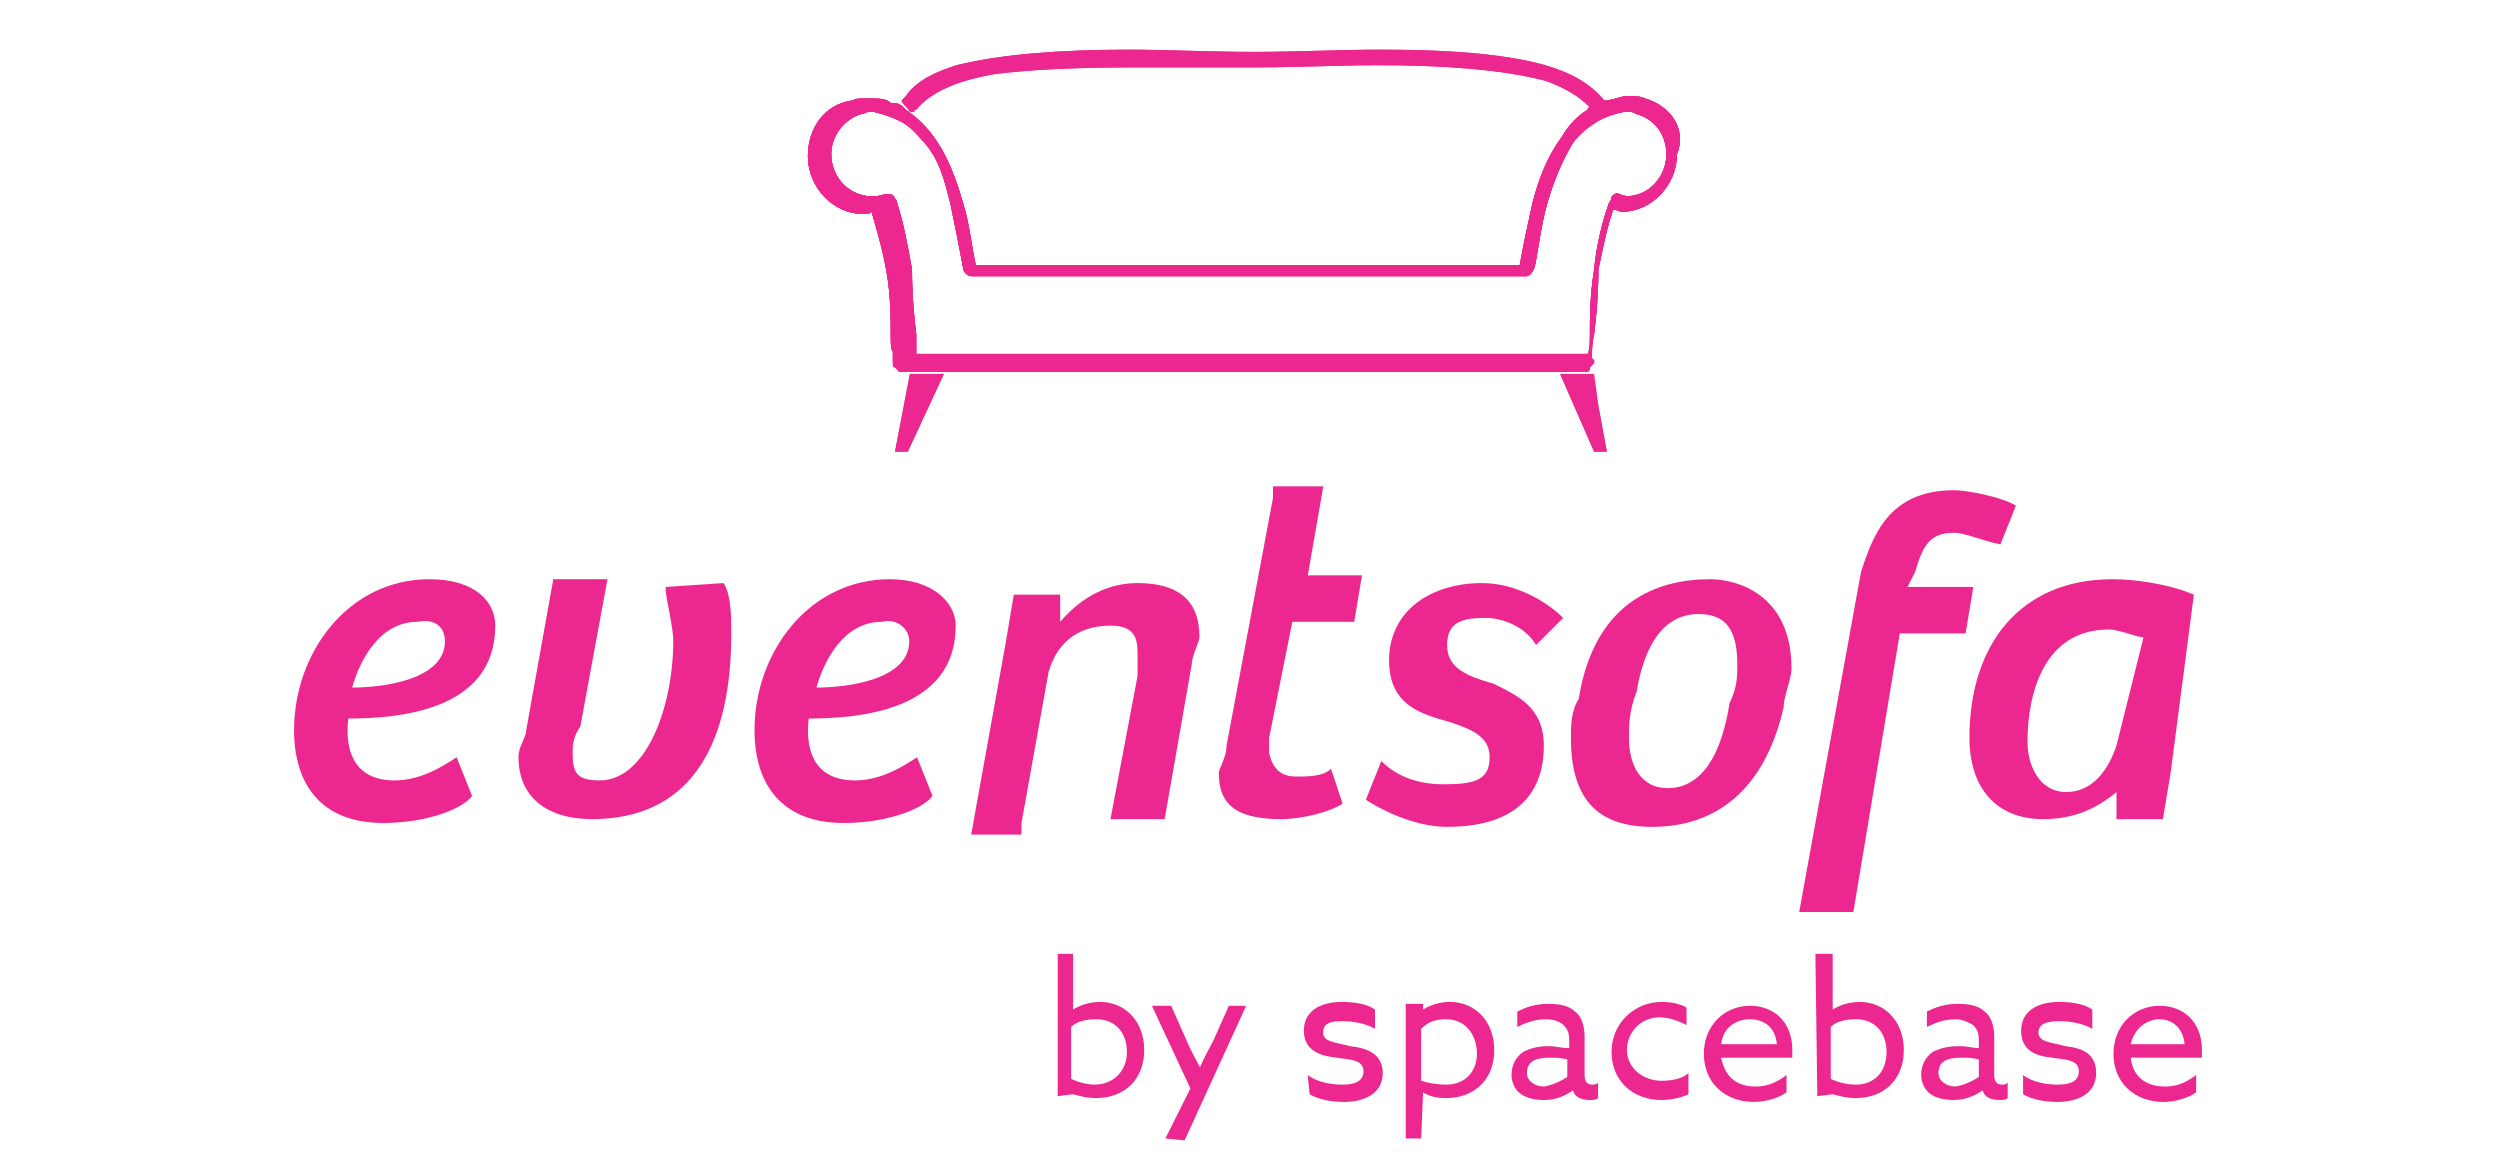 <?xml version="1.0" encoding="utf-8"?>
<!-- Generator: Adobe Illustrator 18.0.0, SVG Export Plug-In . SVG Version: 6.00 Build 0)  -->
<!DOCTYPE svg PUBLIC "-//W3C//DTD SVG 1.1//EN" "http://www.w3.org/Graphics/SVG/1.1/DTD/svg11.dtd">
<svg version="1.1" id="Layer_1" xmlns="http://www.w3.org/2000/svg" xmlns:xlink="http://www.w3.org/1999/xlink" x="0px" y="0px"
	 width="130px" height="60px" viewBox="0 0 130 60" enable-background="new 0 0 130 60" xml:space="preserve">
<g id="Layer_1_1_">
</g>
<g id="Layer_2">
</g>
<g id="Layer_2_copy">
	<g transform="matrix(1.105,0,0,1.155,126.722,71.18)">
		<g transform="matrix(1,0,0,1,474.037,619.408)">
			<path fill="#EC2890" d="M-545.9-676c0.1,0,0.1,0,0.2,0c0,0,0-0.1,0.1-0.1c0.7-0.8,1.9-1.3,3.7-1.6c1.6-0.2,3.9-0.3,6.2-0.3l0,0
				c1.8,0,3.9,0,5.9,0c2.1,0,4.1-0.1,5.9-0.1c3.2,0,5.9,0.2,7.9,0.7c0.9,0.3,1.6,0.7,2.1,1.2c0.1,0.1,0.1,0.1,0.1,0.2
				c0.1-0.1,0.2-0.1,0.2-0.2c0.2-0.1,0.3-0.2,0.5-0.2c-0.1-0.1-0.2-0.2-0.2-0.2c-0.9-1-2.3-1.5-4.1-1.8c-1.8-0.3-3.9-0.4-6.4-0.4
				c-1.8,0-3.9,0.1-5.9,0.1c-2.1,0-4.1-0.1-5.9-0.1c-3.2,0-6,0.2-8.1,0.7c-1,0.3-1.9,0.7-2.4,1.4c-0.1,0.1-0.2,0.2-0.2,0.2
				C-546.2-676.3-546-676.2-545.9-676z"/>
		</g>
		<g transform="matrix(1,0,0,1,474.037,619.408)">
			<path fill="#EC2890" d="M-545.9-676c0.1,0,0.1,0,0.2,0c0,0,0-0.1,0.1-0.1c0.7-0.8,1.9-1.3,3.7-1.6c1.6-0.2,3.9-0.3,6.2-0.3l0,0
				c1.8,0,3.9,0,5.9,0c2.1,0,4.1-0.1,5.9-0.1c3.2,0,5.9,0.2,7.9,0.7c0.9,0.3,1.6,0.7,2.1,1.2c0.1,0.1,0.1,0.1,0.1,0.2
				c0.1-0.1,0.2-0.1,0.2-0.2c0.2-0.1,0.3-0.2,0.5-0.2c-0.1-0.1-0.2-0.2-0.2-0.2c-0.9-1-2.3-1.5-4.1-1.8c-1.8-0.3-3.9-0.4-6.4-0.4
				c-1.8,0-3.9,0.1-5.9,0.1c-2.1,0-4.1-0.1-5.9-0.1c-3.2,0-6,0.2-8.1,0.7c-1,0.3-1.9,0.7-2.4,1.4c-0.1,0.1-0.2,0.2-0.2,0.2
				C-546.2-676.3-546-676.2-545.9-676z"/>
		</g>
		<g transform="matrix(1,0,0,1,474.037,619.408)">
			<path fill="#EC2890" d="M-512.5-672.3c-0.2-0.1-0.4,0.1-0.4,0.2s-0.1,0.2-0.1,0.2c-0.3,0.8-0.6,1.9-0.7,3
				c-0.2,1.2-0.2,2.1-0.2,2.9c0,0.4,0,0.7-0.1,0.9h-31.6v-0.2c0-0.2,0-0.5,0-0.7c-0.1-0.7-0.2-1.8-0.2-2.9c-0.2-1.1-0.4-2.1-0.7-3
				c0-0.1-0.1-0.2-0.1-0.2c-0.1-0.2-0.2-0.2-0.3-0.2c-0.1,0-0.1,0-0.2,0c-0.2,0.1-0.4,0.1-0.6,0.1c-1,0-1.9-0.8-1.9-1.9
				c0-0.9,0.7-1.6,1.4-1.8l0,0c0.2,0,0.2-0.1,0.4-0.1c0.1,0,0.2,0,0.2,0l0,0c0.4,0.1,0.8,0.2,1.2,0.4c0.5,0.2,0.9,0.7,1.2,1
				c0.7,0.8,0.9,1.6,1.2,2.7c0.2,0.9,0.4,1.9,0.6,2.9c0,0.2,0.2,0.4,0.4,0.4h26.1c0.2,0,0.3-0.2,0.4-0.4c0.2-0.9,0.3-1.9,0.6-2.9
				c0.3-1,0.7-1.9,1.2-2.7c0.3-0.4,0.7-0.7,1.2-1c0.4-0.2,0.7-0.3,1.2-0.4l0,0c0.2,0,0.2,0,0.2,0c0.2,0,0.2,0,0.4,0.1l0,0
				c0.8,0.2,1.4,0.9,1.4,1.8c0,1-0.8,1.9-1.9,1.9C-512-672.2-512.3-672.2-512.5-672.3 M-511.3-676.6L-511.3-676.6
				c-0.2-0.1-0.4-0.1-0.6-0.1c-0.2,0-0.2,0-0.4,0c-0.4,0.1-0.7,0.2-1,0.2c-0.2,0.1-0.3,0.2-0.5,0.2c-0.1,0.1-0.2,0.1-0.2,0.2
				c-0.5,0.3-0.9,0.7-1.2,1.2c-0.7,0.9-1.1,1.9-1.4,3c-0.2,0.9-0.4,1.7-0.6,2.8h-25.6c-0.2-0.9-0.3-1.9-0.6-2.8
				c-0.3-1-0.7-2.1-1.4-3c-0.3-0.4-0.7-0.8-1.3-1.2l-0.1-0.1c-0.2-0.2-0.4-0.2-0.6-0.2c-0.2-0.2-0.6-0.2-0.9-0.2c-0.2,0-0.2,0-0.4,0
				c-0.2,0-0.4,0-0.5,0.1h-0.1c-1.2,0.2-2,1.2-2,2.5c0,1.4,1.2,2.6,2.6,2.6c0.2,0,0.3,0,0.4-0.1c0.2,0.7,0.5,1.6,0.7,2.7
				c0.2,1.1,0.2,2.1,0.2,2.9c0,0.3,0,0.6,0.1,0.7v0.5c0,0.1,0,0.2,0.1,0.2c0.1,0.1,0.2,0.2,0.2,0.2h32.3c0.2,0,0.2-0.1,0.2-0.2
				c0.1-0.1,0.2-0.2,0.2-0.2v-0.1l-0.1-0.1c0-0.1,0-0.2,0-0.2c0-0.2,0-0.5,0.1-0.9c0.1-0.7,0.2-1.8,0.2-2.9c0.2-0.9,0.4-1.9,0.7-2.7
				c0.2,0,0.3,0.1,0.4,0.1c1.4,0,2.6-1.2,2.6-2.6C-509.3-675.3-510.2-676.3-511.3-676.6"/>
		</g>
		<g transform="matrix(1,0,0,1,474.037,619.408)">
			<path fill="#EC2890" d="M-512.5-672.3c-0.2-0.1-0.4,0.1-0.4,0.2s-0.1,0.2-0.1,0.2c-0.3,0.8-0.6,1.9-0.7,3
				c-0.2,1.2-0.2,2.1-0.2,2.9c0,0.4,0,0.7-0.1,0.9h-31.6v-0.2c0-0.2,0-0.5,0-0.7c-0.1-0.7-0.2-1.8-0.2-2.9c-0.2-1.1-0.4-2.1-0.7-3
				c0-0.1-0.1-0.2-0.1-0.2c-0.1-0.2-0.2-0.2-0.3-0.2c-0.1,0-0.1,0-0.2,0c-0.2,0.1-0.4,0.1-0.6,0.1c-1,0-1.9-0.8-1.9-1.9
				c0-0.9,0.7-1.6,1.4-1.8l0,0c0.2,0,0.2-0.1,0.4-0.1c0.1,0,0.2,0,0.2,0l0,0c0.4,0.1,0.8,0.2,1.2,0.4c0.5,0.2,0.9,0.7,1.2,1
				c0.7,0.8,0.9,1.6,1.2,2.7c0.2,0.9,0.4,1.9,0.6,2.9c0,0.2,0.2,0.4,0.4,0.4h26.1c0.2,0,0.3-0.2,0.4-0.4c0.2-0.9,0.3-1.9,0.6-2.9
				c0.3-1,0.7-1.9,1.2-2.7c0.3-0.4,0.7-0.7,1.2-1c0.4-0.2,0.7-0.3,1.2-0.4l0,0c0.2,0,0.2,0,0.2,0c0.2,0,0.2,0,0.4,0.1l0,0
				c0.8,0.2,1.4,0.9,1.4,1.8c0,1-0.8,1.9-1.9,1.9C-512-672.2-512.3-672.2-512.5-672.3 M-511.3-676.6L-511.3-676.6
				c-0.2-0.1-0.4-0.1-0.6-0.1c-0.2,0-0.2,0-0.4,0c-0.4,0.1-0.7,0.2-1,0.2c-0.2,0.1-0.3,0.2-0.5,0.2c-0.1,0.1-0.2,0.1-0.2,0.2
				c-0.5,0.3-0.9,0.7-1.2,1.2c-0.7,0.9-1.1,1.9-1.4,3c-0.2,0.9-0.4,1.7-0.6,2.8h-25.6c-0.2-0.9-0.3-1.9-0.6-2.8
				c-0.3-1-0.7-2.1-1.4-3c-0.3-0.4-0.7-0.8-1.3-1.2l-0.1-0.1c-0.2-0.2-0.4-0.2-0.6-0.2c-0.2-0.2-0.6-0.2-0.9-0.2c-0.2,0-0.2,0-0.4,0
				c-0.2,0-0.4,0-0.5,0.1h-0.1c-1.2,0.2-2,1.2-2,2.5c0,1.4,1.2,2.6,2.6,2.6c0.2,0,0.3,0,0.4-0.1c0.2,0.7,0.5,1.6,0.7,2.7
				c0.2,1.1,0.2,2.1,0.2,2.9c0,0.3,0,0.6,0.1,0.7v0.5c0,0.1,0,0.2,0.1,0.2c0.1,0.1,0.2,0.2,0.2,0.2h32.3c0.2,0,0.2-0.1,0.2-0.2
				c0.1-0.1,0.2-0.2,0.2-0.2v-0.1l-0.1-0.1c0-0.1,0-0.2,0-0.2c0-0.2,0-0.5,0.1-0.9c0.1-0.7,0.2-1.8,0.2-2.9c0.2-0.9,0.4-1.9,0.7-2.7
				c0.2,0,0.3,0.1,0.4,0.1c1.4,0,2.6-1.2,2.6-2.6C-509.3-675.3-510.2-676.3-511.3-676.6"/>
		</g>
		<g transform="matrix(1,0,0,1,474.037,619.408)">
			<path fill="#EC2890" d="M-512.5-672.3c-0.2-0.1-0.4,0.1-0.4,0.2s-0.1,0.2-0.1,0.2c-0.3,0.8-0.6,1.9-0.7,3
				c-0.2,1.2-0.2,2.1-0.2,2.9c0,0.4,0,0.7-0.1,0.9h-31.6v-0.2c0-0.2,0-0.5,0-0.7c-0.1-0.7-0.2-1.8-0.2-2.9c-0.2-1.1-0.4-2.1-0.7-3
				c0-0.1-0.1-0.2-0.1-0.2c-0.1-0.2-0.2-0.2-0.3-0.2c-0.1,0-0.1,0-0.2,0c-0.2,0.1-0.4,0.1-0.6,0.1c-1,0-1.9-0.8-1.9-1.9
				c0-0.9,0.7-1.6,1.4-1.8l0,0c0.2,0,0.2-0.1,0.4-0.1c0.1,0,0.2,0,0.2,0l0,0c0.4,0.1,0.8,0.2,1.2,0.4c0.5,0.2,0.9,0.7,1.2,1
				c0.7,0.8,0.9,1.6,1.2,2.7c0.2,0.9,0.4,1.9,0.6,2.9c0,0.2,0.2,0.4,0.4,0.4h26.1c0.2,0,0.3-0.2,0.4-0.4c0.2-0.9,0.3-1.9,0.6-2.9
				c0.3-1,0.7-1.9,1.2-2.7c0.3-0.4,0.7-0.7,1.2-1c0.4-0.2,0.7-0.3,1.2-0.4l0,0c0.2,0,0.2,0,0.2,0c0.2,0,0.2,0,0.4,0.1l0,0
				c0.8,0.2,1.4,0.9,1.4,1.8c0,1-0.8,1.9-1.9,1.9C-512-672.2-512.3-672.2-512.5-672.3 M-511.3-676.6L-511.3-676.6
				c-0.2-0.1-0.4-0.1-0.6-0.1c-0.2,0-0.2,0-0.4,0c-0.4,0.1-0.7,0.2-1,0.2c-0.2,0.1-0.3,0.2-0.5,0.2c-0.1,0.1-0.2,0.1-0.2,0.2
				c-0.5,0.3-0.9,0.7-1.2,1.2c-0.7,0.9-1.1,1.9-1.4,3c-0.2,0.9-0.4,1.7-0.6,2.8h-25.6c-0.2-0.9-0.3-1.9-0.6-2.8
				c-0.3-1-0.7-2.1-1.4-3c-0.3-0.4-0.7-0.8-1.3-1.2l-0.1-0.1c-0.2-0.2-0.4-0.2-0.6-0.2c-0.2-0.2-0.6-0.2-0.9-0.2c-0.2,0-0.2,0-0.4,0
				c-0.2,0-0.4,0-0.5,0.1h-0.1c-1.2,0.2-2,1.2-2,2.5c0,1.4,1.2,2.6,2.6,2.6c0.2,0,0.3,0,0.4-0.1c0.2,0.7,0.5,1.6,0.7,2.7
				c0.2,1.1,0.2,2.1,0.2,2.9c0,0.3,0,0.6,0.1,0.7v0.5c0,0.1,0,0.2,0.1,0.2c0.1,0.1,0.2,0.2,0.2,0.2h32.3c0.2,0,0.2-0.1,0.2-0.2
				c0.1-0.1,0.2-0.2,0.2-0.2v-0.1l-0.1-0.1c0-0.1,0-0.2,0-0.2c0-0.2,0-0.5,0.1-0.9c0.1-0.7,0.2-1.8,0.2-2.9c0.2-0.9,0.4-1.9,0.7-2.7
				c0.2,0,0.3,0.1,0.4,0.1c1.4,0,2.6-1.2,2.6-2.6C-509.3-675.3-510.2-676.3-511.3-676.6"/>
		</g>
		<g transform="matrix(1,0,0,1,474.037,619.408)">
			<path fill="#EC2890" d="M-512.5-672.3c-0.2-0.1-0.4,0.1-0.4,0.2s-0.1,0.2-0.1,0.2c-0.3,0.8-0.6,1.9-0.7,3
				c-0.2,1.2-0.2,2.1-0.2,2.9c0,0.4,0,0.7-0.1,0.9h-31.6v-0.2c0-0.2,0-0.5,0-0.7c-0.1-0.7-0.2-1.8-0.2-2.9c-0.2-1.1-0.4-2.1-0.7-3
				c0-0.1-0.1-0.2-0.1-0.2c-0.1-0.2-0.2-0.2-0.3-0.2c-0.1,0-0.1,0-0.2,0c-0.2,0.1-0.4,0.1-0.6,0.1c-1,0-1.9-0.8-1.9-1.9
				c0-0.9,0.7-1.6,1.4-1.8l0,0c0.2,0,0.2-0.1,0.4-0.1c0.1,0,0.2,0,0.2,0l0,0c0.4,0.1,0.8,0.2,1.2,0.4c0.5,0.2,0.9,0.7,1.2,1
				c0.7,0.8,0.9,1.6,1.2,2.7c0.2,0.9,0.4,1.9,0.6,2.9c0,0.2,0.2,0.4,0.4,0.4h26.1c0.2,0,0.3-0.2,0.4-0.4c0.2-0.9,0.3-1.9,0.6-2.9
				c0.3-1,0.7-1.9,1.2-2.7c0.3-0.4,0.7-0.7,1.2-1c0.4-0.2,0.7-0.3,1.2-0.4l0,0c0.2,0,0.2,0,0.2,0c0.2,0,0.2,0,0.4,0.1l0,0
				c0.8,0.2,1.4,0.9,1.4,1.8c0,1-0.8,1.9-1.9,1.9C-512-672.2-512.3-672.2-512.5-672.3 M-511.3-676.6L-511.3-676.6
				c-0.2-0.1-0.4-0.1-0.6-0.1c-0.2,0-0.2,0-0.4,0c-0.4,0.1-0.7,0.2-1,0.2c-0.2,0.1-0.3,0.2-0.5,0.2c-0.1,0.1-0.2,0.1-0.2,0.2
				c-0.5,0.3-0.9,0.7-1.2,1.2c-0.7,0.9-1.1,1.9-1.4,3c-0.2,0.9-0.4,1.7-0.6,2.8h-25.6c-0.2-0.9-0.3-1.9-0.6-2.8
				c-0.3-1-0.7-2.1-1.4-3c-0.3-0.4-0.7-0.8-1.3-1.2l-0.1-0.1c-0.2-0.2-0.4-0.2-0.6-0.2c-0.2-0.2-0.6-0.2-0.9-0.2c-0.2,0-0.2,0-0.4,0
				c-0.2,0-0.4,0-0.5,0.1h-0.1c-1.2,0.2-2,1.2-2,2.5c0,1.4,1.2,2.6,2.6,2.6c0.2,0,0.3,0,0.4-0.1c0.2,0.7,0.5,1.6,0.7,2.7
				c0.2,1.1,0.2,2.1,0.2,2.9c0,0.3,0,0.6,0.1,0.7v0.5c0,0.1,0,0.2,0.1,0.2c0.1,0.1,0.2,0.2,0.2,0.2h32.3c0.2,0,0.2-0.1,0.2-0.2
				c0.1-0.1,0.2-0.2,0.2-0.2v-0.1l-0.1-0.1c0-0.1,0-0.2,0-0.2c0-0.2,0-0.5,0.1-0.9c0.1-0.7,0.2-1.8,0.2-2.9c0.2-0.9,0.4-1.9,0.7-2.7
				c0.2,0,0.3,0.1,0.4,0.1c1.4,0,2.6-1.2,2.6-2.6C-509.3-675.3-510.2-676.3-511.3-676.6"/>
		</g>
		<g transform="matrix(1,0,0,1,474.037,619.408)">
			<path fill="#EC2890" d="M-544.3-664.2h-1.6l-0.7,3.5h0.6L-544.3-664.2z"/>
		</g>
		<g transform="matrix(1,0,0,1,474.037,619.408)">
			<path fill="#EC2890" d="M-544.3-664.2h-1.6l-0.7,3.5h0.6L-544.3-664.2z"/>
		</g>
		<g transform="matrix(1,0,0,1,474.037,619.408)">
			<path fill="#EC2890" d="M-515.3-664.2l1.6,3.5h0.6l-0.7-3.5H-515.3z"/>
		</g>
		<g transform="matrix(1,0,0,1,474.037,619.408)">
			<path fill="#EC2890" d="M-515.3-664.2l1.6,3.5h0.6l-0.4-2.1l-0.2-1.4H-515.3L-515.3-664.2z"/>
		</g>
	</g>
	<g transform="matrix(2.012,0,0,2.012,-1024.51,-249.75)">
		<path fill="#EC2890" d="M520.7,140.7c0,1-1.6,1.2-2.4,1.2c0.2-0.7,0.7-1.7,1.7-1.7C520.5,140.1,520.7,140.4,520.7,140.7z
			 M520.3,139.1c-2.1,0-3.5,1.9-3.5,3.9c0,1.4,0.7,2.4,2.3,2.4c1.2,0,2.1-0.4,2.3-0.7l-0.4-1c-0.3,0.2-0.9,0.6-1.6,0.6
			c-1,0-1.3-0.7-1.2-1.6c1.3,0,3.8-0.2,3.8-2.4C522,139.7,521.5,139.1,520.3,139.1z"/>
		<path fill="#EC2890" d="M526.4,139.3c0,0.3,0.2,1,0.2,1.4c0,1.7-0.7,3.6-1.9,3.6c-0.6,0-0.7-0.2-0.7-0.7c0-0.2,0-0.4,0.2-0.7
			l0.7-3.8h-1.4l-0.7,3.9c0,0.2-0.2,0.4-0.2,0.7c0,1,0.7,1.6,1.9,1.6c2.4,0,3.6-1.7,3.6-4.8c0-0.4,0-1-0.2-1.3L526.4,139.3
			L526.4,139.3z"/>
		<path fill="#EC2890" d="M532.7,140.7c0,1-1.6,1.2-2.4,1.2c0.2-0.7,0.7-1.7,1.7-1.7C532.4,140.1,532.7,140.4,532.7,140.7z
			 M532.2,139.1c-2.1,0-3.5,1.9-3.5,3.9c0,1.4,0.7,2.4,2.3,2.4c1.2,0,2.1-0.4,2.3-0.7l-0.4-1c-0.3,0.2-0.9,0.6-1.6,0.6
			c-1,0-1.3-0.7-1.2-1.6c1.3,0,3.8-0.2,3.8-2.4C533.9,139.7,533.3,139.1,532.2,139.1z"/>
		<path fill="#EC2890" d="M535.6,145.4l0.7-3.9c0.2-0.7,0.7-1.2,1.6-1.2c0.6,0,0.7,0.3,0.7,0.7c0,0.2,0,0.3,0,0.6l-0.7,3.7h1.4
			l0.7-4c0-0.2,0.2-0.6,0.2-0.7c0-1-0.6-1.4-1.6-1.4c-0.7,0-1.4,0.3-2,1v-0.7h-1.2l-0.2,1.2l-0.9,5h1.3V145.4L535.6,145.4z"/>
		<path fill="#EC2890" d="M542.1,137l-1.2,6.4c0,0.3-0.2,0.6-0.2,0.7c0,0.7,0.3,1.2,1.6,1.2c0.6,0,1.3-0.2,1.6-0.4l-0.3-0.9
			c-0.2,0.2-0.6,0.2-0.9,0.2c-0.4,0-0.6-0.2-0.7-0.6c0-0.2,0-0.3,0-0.4l0.6-3h1.6l0.2-1.2H543l0.4-2.3h-1.3L542.1,137L542.1,137z"/>
		<path fill="#EC2890" d="M544.5,144.8c0.3,0.2,1.2,0.7,2.1,0.7c1.6,0,2.5-0.7,2.5-2.1c0-1-0.7-1.3-1.3-1.6c-0.7-0.2-1.2-0.4-1.2-1
			c0-0.6,0.4-0.7,1-0.7c0.4,0,1,0.2,1.3,0.7l0.7-0.7c-0.4-0.4-1.2-0.9-2.1-0.9c-1.3,0-2.4,0.7-2.4,2c0,1.2,0.9,1.4,1.6,1.6
			c0.6,0.2,1,0.4,1,0.9c0,0.6-0.4,0.7-1.2,0.7s-1.3-0.3-1.6-0.6L544.5,144.8z"/>
		<path fill="#EC2890" d="M552.3,144.5c-0.7,0-1-0.6-1-1.3c0-0.3,0-0.7,0.2-1.2c0.2-1.2,0.7-2,1.6-2c0.7,0,1,0.4,1,1.3
			c0,0.3,0,0.6-0.2,1C553.7,143.6,553.2,144.5,552.3,144.5z M550,142.2c-0.2,0.3-0.2,0.7-0.2,1c0,1.6,0.7,2.3,2.1,2.3
			c1.6,0,2.9-0.9,3.4-3.1c0-0.3,0.2-0.7,0.2-1c0-1.9-1.4-2.3-2.1-2.3C552,139.1,550.4,139.7,550,142.2z"/>
		<path fill="#EC2890" d="M558.3,140.5h1.7l0.2-1.2h-1.7l0.2-0.4c0.2-0.7,0.4-1,1-1c0.3,0,0.7,0.2,1.2,0.3l0.4-1
			c-0.3-0.2-1.2-0.4-1.6-0.4c-1.7,0-2.1,1.2-2.4,2.1l-1.6,8.8h1.4L558.3,140.5z"/>
		<path fill="#EC2890" d="M565.9,139.5c-0.7-0.3-1.6-0.4-2.1-0.4c-2.4,0-3.7,1.7-3.7,4.1c0,1.3,0.7,2.1,1.9,2.1
			c0.7,0,1.3-0.2,1.9-0.7l0,0v0.7h1.2l0.2-1.2L565.9,139.5z M563.9,143.4c-0.2,0.6-0.6,1.2-1.3,1.2c-0.7,0-1-0.7-1-1.3
			c0-1.2,0.4-2.9,2.1-2.9c0.3,0,0.7,0.2,0.9,0.2L563.9,143.4z"/>
	</g>
</g>
<path fill="#EC2890" d="M54.9,49.6h0.9v2.9l0,0c0.3-0.2,0.8-0.4,1.4-0.4c1.3,0,2.3,1,2.3,2.5s-1,2.5-2.5,2.5c-0.5,0-0.8-0.1-1.2-0.2
	L55,57v-7.4H54.9z M56.9,56.4c1,0,1.7-0.7,1.7-1.7S58,53,57,53c-0.5,0-1,0.1-1.3,0.4v2.7C56.1,56.3,56.6,56.4,56.9,56.4z"/>
<path fill="#EC2890" d="M60.6,59.2l1.3-2.6l-2-4.3h1l0.8,1.8c0.2,0.5,0.5,1,0.7,1.4l0,0c0.2-0.5,0.5-1,0.7-1.4l0.8-1.8h0.9l-3.2,7
	L60.6,59.2L60.6,59.2z"/>
<path fill="#EC2890" d="M68,55.9c0.5,0.4,1.3,0.5,1.8,0.5c0.7,0,1.1-0.2,1.1-0.7c0-0.6-0.7-0.6-1.4-0.7c-0.9-0.1-1.7-0.4-1.7-1.4
	s0.8-1.5,2-1.5c0.6,0,1.3,0.1,1.7,0.4v1c-0.5-0.3-1.2-0.4-1.7-0.4c-0.6,0-1,0.1-1,0.6s0.7,0.5,1.4,0.7c0.9,0.1,1.7,0.4,1.7,1.4
	c0,1.1-1,1.5-2,1.5c-0.6,0-1.3-0.1-1.8-0.4L68,55.9L68,55.9z"/>
<path fill="#EC2890" d="M73.9,59.2h-0.8v-7H74v0.3l0,0c0.3-0.2,0.8-0.4,1.4-0.4c1.3,0,2.3,1,2.3,2.5c0,1.6-1.1,2.5-2.5,2.5
	c-0.5,0-0.9-0.1-1.2-0.3l0,0L73.9,59.2L73.9,59.2z M75.2,56.4c1,0,1.6-0.7,1.6-1.6c0-1-0.6-1.8-1.6-1.8c-0.5,0-0.9,0.1-1.3,0.5v2.7
	C74.2,56.3,74.7,56.4,75.2,56.4z"/>
<path fill="#EC2890" d="M79.1,56.9c-0.3-0.2-0.5-0.6-0.5-1c0-0.5,0.2-0.9,0.6-1.2c0.4-0.2,0.8-0.3,1.3-0.3c0.4,0,0.7,0.1,1.1,0.1
	v-0.4c0-0.4-0.1-0.6-0.3-0.8c-0.1-0.1-0.4-0.3-0.9-0.3c-0.6,0-1.1,0.2-1.5,0.4v-0.8c0.4-0.2,0.9-0.4,1.6-0.4c0.6,0,1.1,0.1,1.4,0.4
	c0.3,0.2,0.5,0.7,0.5,1.3v2c0,0.3,0.1,0.5,0.4,0.5c0.1,0,0.2,0,0.3-0.1v0.8c-0.1,0.1-0.3,0.1-0.4,0.1c-0.4,0-0.8-0.1-0.9-0.5l0,0
	c-0.3,0.2-0.8,0.5-1.5,0.5C79.8,57.2,79.4,57.1,79.1,56.9z M81.5,56v-0.9C81.2,55,80.9,55,80.6,55c-0.6,0-1.2,0.1-1.2,0.8
	c0,0.4,0.4,0.7,0.9,0.7C80.8,56.4,81.2,56.2,81.5,56z"/>
<path fill="#EC2890" d="M87.8,56.9c-0.4,0.2-1,0.3-1.4,0.3c-1.5,0-2.6-1-2.6-2.5s1.2-2.6,2.6-2.6c0.5,0,1,0.1,1.3,0.3v0.9
	c-0.4-0.2-0.9-0.4-1.4-0.4c-1,0-1.7,0.8-1.7,1.7s0.8,1.6,1.8,1.6c0.5,0,1.1-0.1,1.4-0.4L87.8,56.9L87.8,56.9z"/>
<path fill="#EC2890" d="M89.5,55c0.2,1,0.8,1.5,1.8,1.5c0.7,0,1.2-0.3,1.6-0.6v0.9c-0.4,0.3-1.1,0.5-1.7,0.5c-1.5,0-2.6-1-2.6-2.5
	s1.1-2.5,2.4-2.5c1.2,0,2.2,0.8,2.2,2.3c0,0.1,0,0.3,0,0.4L89.5,55L89.5,55z M89.5,54.3h2.9c-0.1-1-0.8-1.3-1.4-1.3
	C90.3,53,89.6,53.4,89.5,54.3z"/>
<path fill="#EC2890" d="M94.4,49.6h0.9v2.9l0,0c0.3-0.2,0.8-0.4,1.4-0.4c1.3,0,2.3,1,2.3,2.5s-1,2.5-2.5,2.5c-0.5,0-0.8-0.1-1.2-0.2
	L94.5,57L94.4,49.6L94.4,49.6z M96.5,56.4c1,0,1.6-0.7,1.6-1.7S97.5,53,96.5,53c-0.5,0-1,0.1-1.3,0.4v2.7
	C95.6,56.3,96.1,56.4,96.5,56.4z"/>
<path fill="#EC2890" d="M100.4,56.9c-0.3-0.2-0.5-0.6-0.5-1c0-0.5,0.2-0.9,0.6-1.2c0.4-0.2,0.8-0.3,1.4-0.3c0.4,0,0.7,0.1,1,0.1
	v-0.4c0-0.4-0.1-0.6-0.3-0.8c-0.2-0.1-0.5-0.3-0.9-0.3c-0.6,0-1.1,0.2-1.5,0.4v-0.8c0.4-0.2,0.9-0.4,1.6-0.4c0.6,0,1.1,0.1,1.4,0.4
	c0.3,0.2,0.5,0.7,0.5,1.3v2c0,0.3,0.1,0.5,0.4,0.5c0.1,0,0.2,0,0.3-0.1v0.8c-0.1,0.1-0.3,0.1-0.4,0.1c-0.4,0-0.8-0.1-0.9-0.5l0,0
	c-0.3,0.2-0.8,0.5-1.5,0.5C101.1,57.2,100.7,57.1,100.4,56.9z M102.9,56v-0.9c-0.3-0.1-0.6-0.1-0.9-0.1c-0.6,0-1.2,0.1-1.2,0.8
	c0,0.4,0.4,0.7,0.9,0.7C102.2,56.4,102.6,56.2,102.9,56z"/>
<path fill="#EC2890" d="M105.2,55.9c0.5,0.4,1.3,0.5,1.8,0.5c0.7,0,1.1-0.2,1.1-0.7c0-0.6-0.7-0.6-1.4-0.7c-0.9-0.1-1.6-0.4-1.6-1.4
	s0.8-1.5,2-1.5c0.6,0,1.3,0.1,1.7,0.4v1c-0.5-0.3-1.2-0.4-1.7-0.4c-0.6,0-1.1,0.1-1.1,0.6s0.7,0.5,1.4,0.7c0.9,0.1,1.6,0.4,1.6,1.4
	c0,1.1-1,1.5-2,1.5c-0.6,0-1.3-0.1-1.8-0.4V55.9L105.2,55.9z"/>
<path fill="#EC2890" d="M110.8,55c0.1,1,0.8,1.5,1.8,1.5c0.7,0,1.2-0.3,1.6-0.6v0.9c-0.4,0.3-1.1,0.5-1.7,0.5c-1.5,0-2.6-1-2.6-2.5
	s1.1-2.5,2.4-2.5c1.2,0,2.2,0.8,2.2,2.3c0,0.1,0,0.3,0,0.4L110.8,55L110.8,55z M110.8,54.3h2.8c-0.1-1-0.8-1.3-1.3-1.3
	C111.7,53,111,53.4,110.8,54.3z"/>
</svg>

